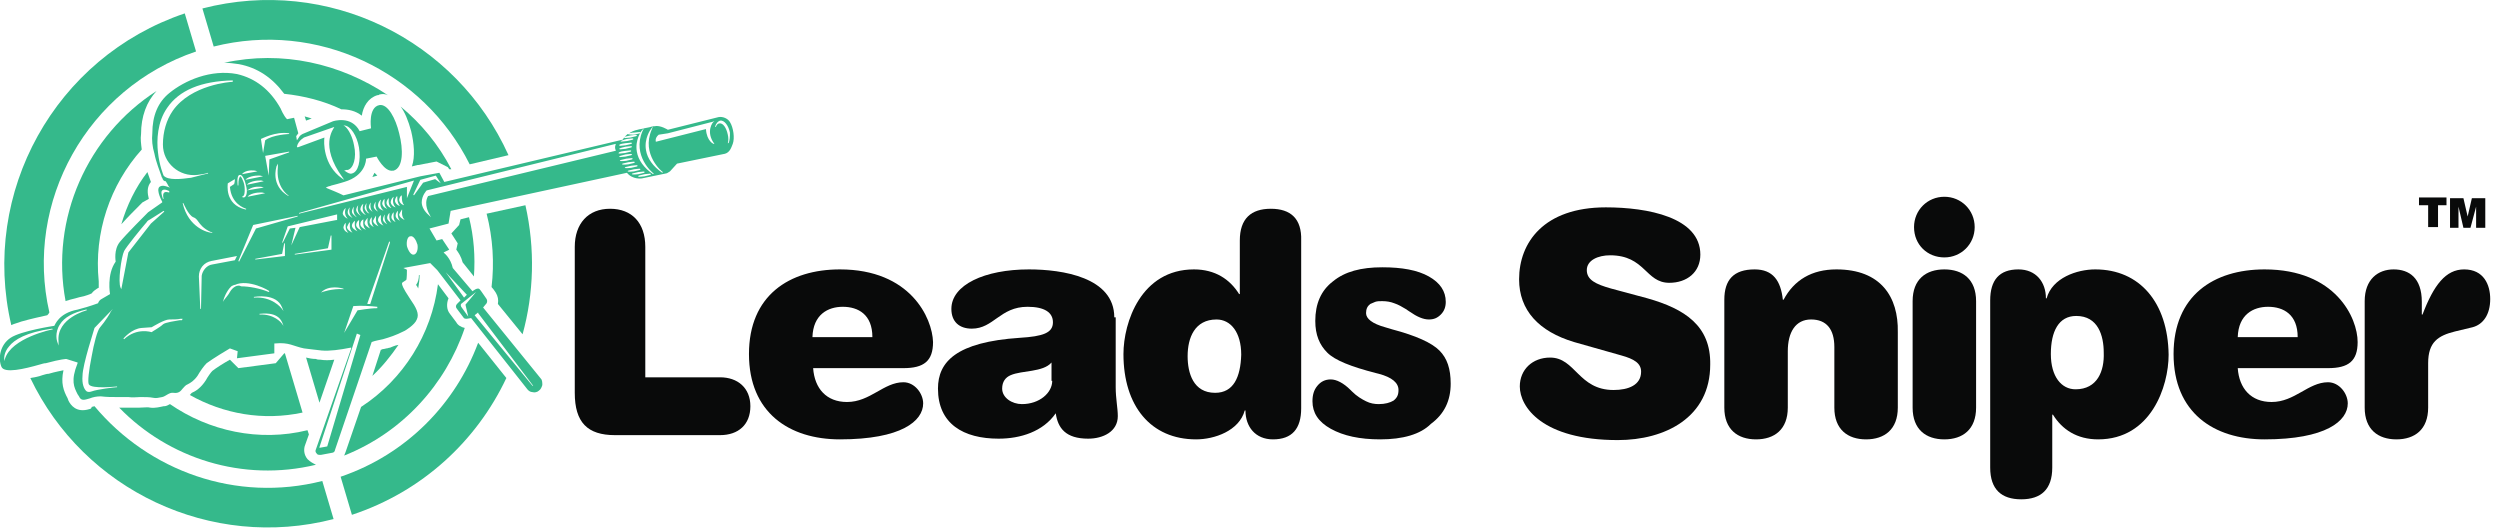<svg width="218" height="46" viewBox="0 0 218 46" fill="none" xmlns="http://www.w3.org/2000/svg">
<g clip-path="url(#clip0_507_14979)">
<path d="M17.65 0.738L18.634 4.059C27.674 1.784 36.898 6.211 40.957 14.329L44.34 13.53C39.789 3.444 28.596 -2.091 17.65 0.738Z" fill="#35B98B"/>
<path d="M4.12 27.489C4.182 27.428 4.243 27.366 4.305 27.243C2.091 17.588 7.626 7.687 17.096 4.489L16.112 1.168C4.797 4.981 -1.722 16.789 0.984 28.35C1.23 28.227 1.537 28.166 1.845 28.043C2.706 27.797 3.567 27.612 4.12 27.489Z" fill="#35B98B"/>
<path d="M6.58 26.014C6.765 25.952 7.011 25.891 7.318 25.829C7.503 25.768 7.749 25.706 7.995 25.583C8.118 25.399 8.302 25.276 8.487 25.153L8.61 25.091C8.61 24.907 8.61 24.722 8.61 24.538C8.179 20.295 9.594 16.113 12.361 13.038C12.3 12.546 12.238 12.115 12.3 11.685C12.3 10.148 12.791 8.856 13.652 7.934C7.626 11.808 4.366 19.065 5.719 26.26C5.842 26.198 5.965 26.198 6.088 26.137C6.273 26.075 6.396 26.075 6.58 26.014Z" fill="#35B98B"/>
<path d="M24.783 8.179C26.505 8.364 28.227 8.794 29.765 9.532C30.38 9.532 30.995 9.655 31.548 10.086C31.671 9.286 32.102 8.548 32.901 8.302C32.963 8.302 33.024 8.302 33.086 8.241C33.332 8.179 33.578 8.179 33.824 8.302C29.703 5.535 24.599 4.366 19.556 5.473C19.987 5.473 20.417 5.535 20.848 5.596C22.447 5.904 23.738 6.765 24.783 8.179Z" fill="#35B98B"/>
<path d="M35.853 11.438C36.099 12.484 36.222 13.652 35.914 14.513L36.406 14.39H36.468L38.067 14.083L39.051 14.575L39.174 14.759H39.358C38.251 12.607 36.714 10.762 34.931 9.286C35.3 9.778 35.607 10.516 35.853 11.438Z" fill="#35B98B"/>
<path d="M40.035 19.618L39.358 20.356L39.912 21.217L39.789 21.77C39.973 22.016 40.219 22.385 40.342 22.877L41.326 24.107C41.449 22.385 41.326 20.663 40.896 18.941L40.158 19.126L40.035 19.618Z" fill="#35B98B"/>
<path d="M39.789 28.105L39.235 27.367C38.928 26.998 38.928 26.444 39.112 26.014L38.19 24.784C37.636 29.15 35.176 33.086 31.487 35.484L30.134 39.42C30.072 39.543 30.072 39.605 30.011 39.727C35.115 37.698 38.866 33.516 40.527 28.596C40.219 28.535 39.912 28.351 39.789 28.105Z" fill="#35B98B"/>
<path d="M26.813 40.035C26.505 39.666 26.444 39.174 26.628 38.744L26.936 37.883L26.813 37.514C22.57 38.559 18.203 37.575 14.821 35.238C14.698 35.3 14.513 35.423 14.329 35.423H14.267C13.96 35.484 13.529 35.607 13.099 35.546C12.915 35.484 12.546 35.546 12.177 35.546C11.807 35.546 11.377 35.546 11.008 35.546C10.823 35.546 10.639 35.546 10.393 35.546C14.698 39.974 21.155 42.065 27.551 40.527C27.305 40.404 27.059 40.281 26.813 40.035Z" fill="#35B98B"/>
<path d="M7.81 35.669C6.642 36.038 6.15 35.3 5.965 34.931C5.965 34.869 5.904 34.807 5.904 34.746C5.535 34.07 5.289 33.393 5.535 32.286C5.289 32.348 4.858 32.409 4.243 32.594C4.059 32.594 3.936 32.655 3.69 32.717C3.382 32.84 3.013 32.901 2.644 32.963C7.318 42.741 18.388 48.029 29.088 45.262L28.104 41.941C20.602 43.848 12.976 41.08 8.241 35.422C8.179 35.422 8.056 35.484 7.995 35.484C7.995 35.607 7.872 35.669 7.81 35.669Z" fill="#35B98B"/>
<path d="M26.69 10.516L27.182 10.332C26.997 10.271 26.751 10.209 26.567 10.148L26.69 10.516Z" fill="#35B98B"/>
<path d="M32.655 15.067C32.594 15.19 32.532 15.313 32.471 15.436L32.901 15.313C32.84 15.251 32.717 15.128 32.655 15.067Z" fill="#35B98B"/>
<path d="M42.864 25.03C42.987 25.153 43.11 25.337 43.233 25.522C43.417 25.829 43.479 26.137 43.417 26.506L45.569 29.15C46.553 25.583 46.676 21.709 45.816 17.896L42.433 18.634C42.987 20.786 43.11 22.939 42.864 25.03Z" fill="#35B98B"/>
<path d="M29.703 41.572L30.687 44.893C36.837 42.864 41.572 38.436 44.155 32.963L41.695 29.888C39.727 35.176 35.484 39.604 29.703 41.572Z" fill="#35B98B"/>
<path d="M10.578 19.556C11.131 18.941 11.807 18.265 12.115 17.957L12.238 17.834L12.422 17.65L12.976 17.342C12.853 16.85 12.791 16.297 13.16 15.866C13.099 15.682 12.976 15.374 12.853 15.005C11.807 16.358 11.069 17.896 10.578 19.556Z" fill="#35B98B"/>
<path d="M34.008 30.318C33.885 30.318 33.824 30.38 33.7 30.38C33.639 30.38 33.516 30.441 33.393 30.441C33.331 30.441 33.27 30.503 33.209 30.503L32.471 32.778C33.331 31.979 34.069 31.056 34.746 30.072C34.377 30.134 34.193 30.257 34.008 30.318Z" fill="#35B98B"/>
<path d="M29.15 31.364C28.719 31.425 28.289 31.425 27.92 31.364C27.797 31.364 27.674 31.364 27.551 31.302C27.243 31.302 26.936 31.241 26.69 31.179L27.858 35.115L29.15 31.364Z" fill="#35B98B"/>
<path d="M36.283 24.845C36.345 24.907 36.406 25.03 36.468 25.153C36.529 24.784 36.591 24.353 36.591 23.984H36.529C36.529 24.292 36.468 24.599 36.283 24.845Z" fill="#35B98B"/>
<path d="M26.382 35.976L24.845 30.811C24.845 30.811 24.845 30.811 24.783 30.811L24.046 31.672L20.786 32.102L20.048 31.364C19.495 31.672 18.818 32.102 18.511 32.348C18.388 32.471 18.08 32.901 17.957 33.147C17.527 33.824 17.035 34.131 16.727 34.254C16.727 34.254 16.666 34.316 16.604 34.377C16.604 34.377 16.604 34.439 16.543 34.439C19.495 36.099 22.939 36.714 26.382 35.976Z" fill="#35B98B"/>
<path d="M63.65 10.639C63.465 10.332 63.035 10.147 62.666 10.209L58.238 11.316C58.238 11.316 57.562 10.885 57.069 11.008C57.008 11.008 57.008 11.008 56.947 11.008L56.824 11.316C55.901 13.468 57.746 15.005 57.807 15.005L57.746 15.067C56.947 14.514 56.455 13.837 56.331 13.099C56.147 12.054 56.762 11.254 56.762 11.254L56.947 11.008C56.762 11.07 56.516 11.131 56.147 11.193L56.024 11.439C55.102 13.591 56.947 15.129 57.008 15.129L56.947 15.19C56.147 14.636 55.655 13.96 55.532 13.222C55.348 12.177 55.963 11.377 55.963 11.377L56.147 11.193C55.963 11.254 55.778 11.254 55.594 11.316C55.286 11.377 55.04 11.5 54.856 11.623C54.917 11.623 55.04 11.562 55.286 11.562C55.778 11.5 55.84 11.5 55.84 11.562C55.84 11.623 55.84 11.623 55.286 11.746C54.794 11.746 54.733 11.685 54.733 11.685C54.425 11.931 54.302 12.177 54.302 12.177L38.743 15.867L38.313 15.067L36.652 15.374L29.949 17.035C29.457 16.789 28.965 16.604 28.535 16.42L28.412 16.358L28.535 16.297C28.658 16.235 28.781 16.235 28.904 16.174C29.211 16.112 29.58 15.989 30.011 15.867C31.917 15.313 31.917 13.899 31.917 13.899V13.837L32.84 13.653C32.84 13.653 33.516 15.005 34.254 14.883H34.316C35.176 14.636 35.176 13.038 34.807 11.623C34.5 10.332 33.824 9.04 33.086 9.163C32.102 9.348 32.348 11.131 32.348 11.131V11.193L31.364 11.439C30.626 10.024 29.027 10.578 29.027 10.578L26.382 11.685C26.259 11.746 26.198 11.808 26.136 11.869L25.89 12.238L25.829 11.869L26.013 11.623L25.644 10.27L25.029 10.393C24.722 10.086 24.476 9.471 24.476 9.471C23.553 7.81 22.262 6.826 20.663 6.457C18.388 6.027 16.112 7.011 14.759 8.118C13.775 8.917 13.283 10.086 13.283 11.623C13.222 12.177 13.283 12.792 13.468 13.407C13.591 14.083 13.96 15.005 14.083 15.374C14.083 15.436 14.083 15.436 14.144 15.498C14.206 15.743 14.329 15.805 14.452 15.805C14.575 15.989 14.636 16.112 14.698 16.235L14.821 16.358L14.636 16.297C14.452 16.235 14.144 16.112 13.898 16.297C13.591 16.604 14.144 17.588 14.144 17.588V17.65L12.914 18.511C12.668 18.757 11.008 20.417 10.454 21.094C9.901 21.77 10.086 22.754 10.086 22.816C9.286 23.923 9.594 25.645 9.594 25.645L8.856 26.075C8.733 26.137 8.61 26.259 8.548 26.444C7.872 26.69 7.257 26.875 6.765 26.997C5.104 27.305 4.797 28.35 4.735 28.412C4.735 28.412 1.845 28.842 0.922 29.457C-8.38261e-06 30.072 -0.184 31.241 0.123 31.979C0.369 32.594 2.152 32.163 3.444 31.794C3.69 31.733 3.813 31.671 3.997 31.671C5.35 31.302 5.781 31.302 5.781 31.302L6.765 31.61V31.671C6.15 33.209 6.457 33.762 6.765 34.377C6.826 34.439 6.826 34.5 6.888 34.562C7.072 34.992 7.38 34.869 7.81 34.746C8.118 34.623 8.425 34.562 8.794 34.562C9.286 34.623 9.717 34.623 10.147 34.623C10.516 34.623 10.885 34.623 11.193 34.623C11.562 34.685 11.931 34.623 12.238 34.623C12.668 34.623 13.037 34.623 13.345 34.685C13.591 34.746 13.837 34.685 14.144 34.623C14.452 34.562 14.759 34.193 15.128 34.254C15.559 34.316 15.743 34.131 15.928 33.885C16.051 33.762 16.174 33.578 16.358 33.516C16.604 33.393 16.912 33.209 17.219 32.778C17.465 32.348 17.773 31.917 18.019 31.671C18.511 31.302 19.925 30.441 20.048 30.38L20.725 30.626L20.663 31.241L23.922 30.81V29.949H23.984C25.214 29.826 25.583 30.195 26.505 30.38C26.936 30.441 27.551 30.503 28.043 30.564C28.719 30.626 29.642 30.503 30.564 30.318H30.626V30.38L27.551 39.174C27.489 39.297 27.489 39.42 27.612 39.543C27.674 39.666 27.797 39.666 27.981 39.666L28.965 39.481C29.088 39.481 29.211 39.358 29.211 39.235L32.409 29.826C32.717 29.703 33.147 29.642 33.393 29.58C34.008 29.396 34.438 29.273 35.3 28.842C35.3 28.842 36.16 28.35 36.345 27.858C36.591 27.366 36.283 26.813 35.73 26.014C35.115 25.091 35.053 24.845 35.053 24.722C35.053 24.661 35.115 24.599 35.238 24.538C35.3 24.476 35.361 24.476 35.422 24.415C35.484 24.353 35.484 23.615 35.484 23.554C35.484 23.492 35.422 23.492 35.3 23.431L35.176 23.369L37.513 22.939L38.128 23.554L40.158 26.198L39.85 26.506C39.727 26.628 39.727 26.813 39.85 26.936L40.404 27.674C40.465 27.797 40.588 27.797 40.711 27.797L41.08 27.735L45.938 33.885C46.062 34.07 46.246 34.193 46.431 34.193C46.615 34.254 46.861 34.193 46.984 34.07C47.168 33.947 47.23 33.762 47.291 33.578C47.291 33.393 47.291 33.147 47.168 33.024L42.126 26.813L42.433 26.444C42.495 26.321 42.495 26.198 42.433 26.075C42.249 25.829 41.941 25.337 41.818 25.214C41.634 25.03 41.203 25.398 41.203 25.398L39.481 23.369C39.297 22.508 38.743 22.078 38.743 22.078L38.682 22.016L39.174 21.77L38.559 20.848L38.067 20.971L37.452 19.925L39.112 19.495L39.297 18.388L54.671 15.067C55.163 15.682 55.963 15.559 55.963 15.559L58.053 15.129C58.176 15.129 58.3 15.005 58.422 14.944L59.037 14.268L63.219 13.407C63.65 13.284 63.773 12.853 63.896 12.546C64.08 12.054 63.957 11.131 63.65 10.639ZM30.195 14.821C30.257 14.821 30.318 14.821 30.318 14.821C30.81 14.698 31.118 13.776 30.872 12.669C30.749 11.992 30.441 11.316 30.072 11.008L29.949 10.947H30.072C30.564 11.008 31.118 11.808 31.302 12.853C31.487 14.021 31.241 15.005 30.687 15.129C30.503 15.19 30.318 15.067 30.134 14.944L30.011 14.883L30.195 14.821ZM4.612 28.719C4.551 28.719 0.984 29.457 0.43 31.302L0.369 31.487V31.302C0.369 31.302 0.307 30.749 0.799 30.195C1.23 29.642 2.275 28.965 4.551 28.658L4.612 28.719ZM5.104 29.765V30.134L4.981 29.765C4.981 29.765 4.735 29.027 5.227 28.289C5.596 27.674 6.396 27.244 7.503 26.997H7.564V27.059C7.564 27.059 4.92 27.735 5.104 29.765ZM9.655 27.182C9.655 27.244 9.163 28.043 8.733 28.535C8.487 28.781 8.179 30.011 7.995 31.056C7.749 32.286 7.626 33.332 7.749 33.516C7.995 33.947 10.147 33.701 10.209 33.701V33.762C10.024 33.762 8.487 33.947 7.995 34.131C7.81 34.193 7.687 34.193 7.564 34.131C7.318 33.947 7.134 33.455 7.195 32.778C7.195 31.794 8.241 28.658 8.241 28.596L9.84 26.936L9.655 27.182ZM15.866 27.92C15.866 27.92 15.805 27.92 15.682 27.92C15.374 27.981 14.39 28.104 14.206 28.289C13.96 28.535 13.283 28.904 13.222 28.965C13.222 28.965 11.931 28.535 10.823 29.58L10.762 29.519C10.823 29.457 11.5 28.658 12.361 28.596L13.222 28.535C13.345 28.473 14.329 27.858 14.759 27.858C15.067 27.858 15.497 27.858 15.743 27.797C15.866 27.797 15.928 27.797 15.928 27.797L15.866 27.92ZM13.16 19.495L11.193 22.016L10.578 25.214L10.516 25.091C10.27 24.599 10.578 22.385 10.823 21.893C11.008 21.524 12.361 19.864 12.791 19.372C12.853 19.249 12.976 19.187 13.099 19.126L14.267 18.388L14.329 18.449L13.16 19.495ZM14.759 16.789C14.513 16.727 14.39 16.727 14.329 16.789C14.144 16.912 14.267 17.342 14.267 17.342H14.206C14.083 16.973 14.021 16.727 14.144 16.604C14.329 16.42 14.759 16.666 14.759 16.666V16.789ZM46.492 33.639H46.431L41.388 27.489L41.695 27.244V27.305L46.492 33.639ZM41.511 25.46L40.588 26.567L40.834 27.612L40.219 26.752C40.158 26.628 40.158 26.506 40.281 26.444L41.511 25.46ZM38.866 23.738L40.711 25.706L40.465 25.952L38.866 23.738ZM54.979 11.808C55.471 11.746 55.532 11.746 55.532 11.808C55.532 11.869 55.532 11.869 54.979 11.992C54.487 12.054 54.425 12.054 54.425 11.992C54.425 11.931 54.425 11.931 54.979 11.808ZM54.671 12.115C55.163 12.054 55.225 12.054 55.225 12.115C55.225 12.177 55.225 12.177 54.671 12.3C54.179 12.361 54.118 12.361 54.118 12.3C54.179 12.3 54.179 12.238 54.671 12.115ZM54.548 12.484C55.04 12.423 55.102 12.423 55.102 12.484C55.102 12.546 55.102 12.546 54.548 12.669C54.056 12.73 53.995 12.73 53.995 12.669C53.995 12.607 54.056 12.546 54.548 12.484ZM54.548 12.792C55.04 12.73 55.102 12.73 55.102 12.792C55.102 12.853 55.102 12.853 54.548 12.976C54.056 13.038 53.995 13.038 53.995 12.976C53.995 12.976 53.995 12.915 54.548 12.792ZM54.487 13.161C54.979 13.099 55.04 13.099 55.04 13.161C55.04 13.222 55.04 13.222 54.487 13.345C53.995 13.407 53.933 13.407 53.933 13.345C53.995 13.284 53.995 13.222 54.487 13.161ZM54.548 13.468C55.04 13.407 55.102 13.407 55.102 13.468C55.102 13.53 55.102 13.53 54.548 13.653C54.056 13.714 53.995 13.714 53.995 13.653C54.056 13.591 54.056 13.591 54.548 13.468ZM25.89 12.792C25.952 12.484 26.136 12.3 26.259 12.177C26.321 12.115 26.444 12.054 26.505 11.992L29.15 11.07L29.088 11.193C29.088 11.193 28.781 11.623 28.719 12.3C28.658 12.976 28.842 14.083 29.888 15.498L30.011 15.682L29.826 15.559C28.166 14.39 28.227 12.361 28.289 11.992L25.952 12.853L25.89 12.792ZM36.099 15.743L35.484 17.281V16.297L26.075 18.634V18.572L36.099 15.743ZM35.238 17.896C35.176 17.896 34.869 17.773 34.807 17.465C34.807 17.342 34.869 17.158 34.992 17.035C35.115 17.035 34.931 17.527 35.238 17.896ZM34.869 17.957C34.807 17.957 34.5 17.834 34.438 17.527C34.438 17.404 34.5 17.219 34.623 17.096C34.684 17.158 34.562 17.588 34.869 17.957ZM34.5 18.08C34.438 18.08 34.131 17.957 34.069 17.65C34.069 17.527 34.131 17.342 34.254 17.219L34.316 17.158V17.219C34.316 17.219 34.131 17.711 34.5 18.08ZM34.131 18.142C34.069 18.142 33.762 18.019 33.7 17.711C33.7 17.588 33.762 17.404 33.885 17.281C33.947 17.281 33.762 17.773 34.131 18.142ZM33.762 18.203C33.7 18.203 33.393 18.08 33.331 17.773C33.331 17.65 33.393 17.465 33.516 17.342C33.578 17.404 33.393 17.896 33.762 18.203ZM30.38 20.294C30.318 20.294 30.011 20.171 29.949 19.864C29.949 19.741 30.011 19.556 30.134 19.433C30.195 19.495 30.011 19.987 30.38 20.294ZM29.888 18.634C29.888 18.511 29.949 18.326 30.072 18.203L30.134 18.142V18.203C30.134 18.203 29.949 18.695 30.318 19.064C30.257 19.064 29.949 18.88 29.888 18.634ZM30.503 19.372C30.564 19.372 30.38 19.864 30.687 20.233L30.749 20.294L30.626 20.233C30.626 20.233 30.257 20.048 30.257 19.802C30.318 19.679 30.38 19.495 30.503 19.372ZM30.318 18.511C30.318 18.388 30.38 18.203 30.503 18.08C30.503 18.08 30.318 18.572 30.687 18.941L30.749 19.003L30.626 18.941C30.687 18.941 30.318 18.818 30.318 18.511ZM30.933 19.249C30.995 19.249 30.81 19.741 31.118 20.11L31.179 20.171L31.056 20.11C31.056 20.11 30.687 19.925 30.687 19.679C30.687 19.556 30.749 19.433 30.933 19.249ZM30.687 18.449C30.687 18.326 30.749 18.142 30.872 18.019C30.872 18.019 30.687 18.511 31.056 18.88L31.118 18.941L30.995 18.88C31.056 18.88 30.687 18.695 30.687 18.449ZM31.302 19.187C31.364 19.187 31.179 19.679 31.487 20.048L31.548 20.11L31.425 20.048C31.425 20.048 31.056 19.864 31.056 19.618C31.056 19.495 31.118 19.31 31.302 19.187ZM31.056 18.326C31.056 18.203 31.118 18.019 31.241 17.896C31.241 17.896 31.056 18.388 31.425 18.757L31.487 18.818L31.364 18.757C31.425 18.757 31.118 18.634 31.056 18.326ZM31.671 19.126C31.733 19.126 31.548 19.618 31.856 19.987L31.917 20.048L31.794 19.987C31.794 19.987 31.425 19.802 31.425 19.556C31.425 19.372 31.487 19.249 31.671 19.126ZM31.425 18.265C31.425 18.142 31.487 17.957 31.61 17.834L31.671 17.773V17.834C31.671 17.834 31.487 18.326 31.856 18.695L31.917 18.757L31.794 18.695C31.794 18.695 31.487 18.511 31.425 18.265ZM32.04 19.003C32.102 19.003 31.917 19.495 32.225 19.864L32.286 19.925L32.163 19.864C32.163 19.864 31.794 19.679 31.794 19.433C31.794 19.31 31.917 19.187 32.04 19.003ZM31.794 18.142C31.794 18.019 31.856 17.834 31.979 17.711C31.979 17.711 31.794 18.203 32.163 18.572L32.225 18.634L32.102 18.572C32.163 18.634 31.856 18.449 31.794 18.142ZM32.409 18.941C32.471 18.941 32.286 19.433 32.594 19.802C32.594 19.802 32.225 19.618 32.225 19.372C32.225 19.249 32.286 19.064 32.409 18.941ZM32.163 18.08C32.163 17.957 32.225 17.773 32.348 17.65C32.348 17.65 32.163 18.142 32.532 18.511L32.594 18.572V18.511C32.532 18.511 32.225 18.326 32.163 18.08ZM32.778 18.818C32.84 18.818 32.655 19.31 32.963 19.679L33.024 19.741L32.901 19.679C32.901 19.679 32.532 19.495 32.532 19.249C32.594 19.126 32.655 19.003 32.778 18.818ZM32.594 18.019C32.594 17.896 32.655 17.711 32.778 17.588C32.778 17.588 32.594 18.08 32.963 18.449C32.963 18.449 32.594 18.265 32.594 18.019ZM33.209 18.757C33.27 18.757 33.086 19.249 33.393 19.618L33.455 19.679L33.331 19.618C33.331 19.618 32.963 19.433 32.963 19.187C32.963 19.064 33.024 18.88 33.209 18.757ZM32.963 17.896C32.963 17.773 33.024 17.588 33.147 17.465L33.209 17.404V17.465C33.209 17.465 33.024 17.957 33.393 18.326L33.455 18.388L33.331 18.326C33.331 18.326 32.963 18.203 32.963 17.896ZM21.463 18.203V18.265H21.401C19.556 17.834 19.864 16.051 19.864 15.989L20.479 15.62V15.682C20.479 15.867 20.417 16.051 20.417 16.051L20.048 16.297C20.171 17.773 21.278 18.142 21.463 18.203ZM21.647 16.543C22.139 16.174 22.816 16.297 22.816 16.297L23 16.358L21.524 16.604L21.647 16.543ZM21.524 16.112L21.647 15.989C22.139 15.682 22.816 15.743 22.816 15.743L23 15.805L21.524 16.112ZM23.123 16.85L21.586 17.158L21.709 17.035C22.201 16.727 22.877 16.789 22.877 16.789L23.123 16.85ZM21.278 17.219C21.217 17.219 21.155 17.219 21.094 17.158C21.34 17.096 21.34 16.789 21.34 16.481C21.34 16.235 21.278 15.928 21.155 15.682C21.094 15.498 20.971 15.374 20.971 15.374C20.848 15.436 20.786 15.682 20.786 16.112C20.786 16.112 20.786 16.112 20.786 16.174H20.725C20.663 15.62 20.725 15.252 20.909 15.252C21.094 15.19 21.34 15.62 21.463 16.235C21.586 16.666 21.524 17.158 21.278 17.219ZM22.078 19.618L25.952 18.818V18.88L22.323 19.925L20.848 22.816L20.786 22.754L22.078 19.618ZM25.152 17.035V17.096C23.553 16.174 24.107 14.575 24.107 14.514L24.23 14.268V14.575C24.045 16.235 25.029 16.973 25.152 17.035ZM23.492 13.899L23.43 15.313L23.123 13.591L25.214 13.222V13.284L23.492 13.899ZM22.754 12.115C22.816 12.115 23.984 11.439 25.214 11.623V11.685C25.214 11.685 23.738 11.746 23.123 12.238L22.939 13.345L22.754 12.115ZM22.939 15.374L21.401 15.682L21.524 15.559C22.016 15.252 22.692 15.313 22.692 15.313L22.939 15.374ZM22.262 14.883L22.447 14.944L21.094 15.19L21.217 15.067C21.647 14.759 22.262 14.883 22.262 14.883ZM14.267 15.313C14.267 15.313 13.898 14.452 13.775 13.284C13.652 12.238 13.714 10.639 14.575 9.409C15.62 7.872 17.527 7.072 20.294 7.011V7.134C20.11 7.134 16.666 7.38 15.067 9.655C14.513 10.455 14.206 11.5 14.206 12.607C14.206 14.206 15.62 15.436 17.219 15.252C17.527 15.19 17.834 15.19 18.142 15.067V15.129C18.08 15.129 17.404 15.313 16.666 15.498C15.805 15.62 14.636 15.743 14.267 15.313ZM18.511 20.294C18.449 20.294 18.449 20.294 18.449 20.294C18.142 20.294 16.42 19.864 15.928 17.711H15.989C15.989 17.711 16.42 18.757 16.85 18.941C17.035 19.003 17.158 19.126 17.281 19.31C17.465 19.556 17.711 19.925 18.388 20.233C18.511 20.233 18.511 20.233 18.511 20.294ZM18.511 23.062C18.019 23.123 17.65 23.615 17.588 24.046L17.527 26.936H17.465L17.342 24.107C17.342 23.431 17.773 22.877 18.449 22.754L20.663 22.324L20.479 22.693L18.511 23.062ZM20.048 25.46C19.925 25.706 19.741 25.89 19.556 26.137L19.433 26.321L19.495 26.137C19.495 26.075 19.741 25.398 20.11 25.03C20.171 24.968 20.233 24.907 20.294 24.907C20.356 24.907 20.356 24.845 20.417 24.845H20.479C21.647 24.292 23.492 25.337 23.492 25.398L23.43 25.46C22.692 25.153 21.709 24.968 21.032 24.968C20.725 24.784 20.294 25.03 20.048 25.46ZM24.537 28.166C24.537 28.166 23.922 27.366 22.631 27.428V27.366C22.816 27.366 24.168 27.12 24.599 28.104L24.722 28.412L24.537 28.166ZM24.537 26.875C24.537 26.875 23.738 25.829 22.139 25.952V25.89C22.201 25.89 24.107 25.521 24.599 26.813L24.722 27.12L24.537 26.875ZM24.845 22.324L22.262 22.631V22.57L24.599 22.139L24.783 21.217H24.845V22.324ZM25.398 21.401L25.767 19.864L25.275 19.925L24.66 21.155H24.599L25.091 19.741L29.396 18.695V19.187H29.334L26.136 19.802L25.398 21.401ZM25.706 22.201V22.139L28.596 21.647L28.842 20.54H28.904V21.77L25.706 22.201ZM27.981 25.521C28.658 24.784 29.888 25.153 29.888 25.153L30.011 25.214H29.888C29.027 25.153 28.043 25.46 27.981 25.521ZM31.425 29.211L28.535 38.928L27.858 39.051V38.989L31.118 29.088L31.425 29.211ZM32.901 26.875C32.163 26.875 31.302 27.059 31.179 27.059L30.011 29.027L30.81 26.69C31.548 26.628 32.348 26.69 32.901 26.752V26.875ZM34.008 21.155L32.286 26.506C32.225 26.506 32.163 26.506 32.102 26.506H32.04V26.444L33.947 21.032L34.008 21.155ZM33.762 19.556C33.762 19.556 33.393 19.372 33.393 19.126C33.393 19.003 33.455 18.818 33.578 18.695C33.578 18.695 33.393 19.126 33.762 19.556ZM34.131 19.433C34.131 19.433 33.762 19.249 33.762 19.003C33.762 18.88 33.824 18.695 33.947 18.572C34.008 18.572 33.824 19.064 34.131 19.433ZM34.5 19.372C34.5 19.372 34.131 19.187 34.131 18.941C34.131 18.818 34.193 18.634 34.316 18.511C34.377 18.511 34.193 19.003 34.5 19.372ZM34.869 19.249C34.869 19.249 34.5 19.064 34.5 18.818C34.5 18.695 34.562 18.511 34.684 18.388C34.746 18.388 34.562 18.88 34.869 19.249ZM35.053 18.265C35.115 18.265 34.931 18.757 35.238 19.126L35.3 19.187L35.176 19.126C35.176 19.126 34.807 18.941 34.807 18.695C34.869 18.572 34.931 18.449 35.053 18.265ZM36.099 22.201C35.853 22.262 35.607 21.893 35.484 21.463C35.422 21.032 35.545 20.602 35.791 20.602C36.037 20.54 36.283 20.909 36.406 21.34C36.468 21.77 36.345 22.139 36.099 22.201ZM36.099 17.035L36.037 16.973L36.652 15.682L38.005 15.313L38.436 15.989L37.944 15.62L36.898 15.928L36.099 17.035ZM53.687 12.607C53.564 12.915 53.687 13.038 53.687 13.099V13.161H53.626L37.329 17.096C36.898 17.834 37.452 18.695 37.452 18.695L37.575 18.941L37.39 18.757C37.021 18.449 36.775 18.019 36.775 17.65C36.775 17.035 37.206 16.604 37.206 16.604L53.687 12.546V12.607ZM54.056 14.021C54.056 13.96 54.056 13.96 54.61 13.837C55.102 13.776 55.163 13.776 55.163 13.837C55.163 13.899 55.163 13.899 54.61 14.021C54.118 14.083 54.056 14.021 54.056 14.021ZM54.241 14.329C54.241 14.268 54.241 14.268 54.794 14.145C55.286 14.083 55.348 14.083 55.348 14.145C55.348 14.206 55.348 14.206 54.794 14.329C54.302 14.39 54.241 14.329 54.241 14.329ZM54.487 14.636C54.487 14.575 54.487 14.575 55.04 14.452C55.532 14.39 55.594 14.39 55.594 14.452C55.594 14.514 55.594 14.514 55.04 14.636C54.487 14.698 54.487 14.636 54.487 14.636ZM54.733 14.944C54.733 14.883 54.733 14.883 55.286 14.759C55.778 14.698 55.84 14.698 55.84 14.759C55.84 14.821 55.84 14.821 55.286 14.944C54.794 15.005 54.733 14.944 54.733 14.944ZM55.102 15.19C55.102 15.129 55.102 15.129 55.655 15.005C56.147 14.944 56.209 14.944 56.209 15.005C56.209 15.067 56.209 15.067 55.655 15.19C55.163 15.252 55.102 15.19 55.102 15.19ZM56.209 15.374C55.717 15.436 55.655 15.436 55.655 15.374C55.655 15.313 55.655 15.313 56.209 15.19C56.7 15.129 56.762 15.129 56.762 15.19C56.762 15.252 56.7 15.252 56.209 15.374ZM62.297 12.546C62.235 12.607 61.62 12.3 61.559 11.254L57.193 12.361C57.193 12.361 57.069 12.054 57.438 11.746L58.238 11.623L62.297 10.578L62.235 10.639C62.174 10.578 61.497 11.5 62.297 12.546ZM63.527 12.484H63.465C63.527 12.3 63.527 11.992 63.465 11.746C63.342 11.131 63.035 10.701 62.727 10.762C62.604 10.762 62.481 10.885 62.42 11.07H62.358C62.42 10.762 62.604 10.578 62.789 10.516C63.158 10.455 63.527 10.947 63.65 11.562C63.65 11.869 63.65 12.238 63.527 12.484Z" fill="#35B98B"/>
<path d="M56.27 21.524C56.27 19.434 55.102 18.204 53.195 18.204C51.289 18.204 50.12 19.495 50.12 21.524V34.254C50.12 36.837 51.227 37.944 53.626 37.944H62.789C64.388 37.944 65.433 37.022 65.433 35.423C65.433 33.824 64.326 32.901 62.789 32.901H56.27V21.524Z" fill="#090A0A"/>
<path d="M73.243 23.492C68.816 23.492 65.31 25.768 65.31 30.872C65.31 35.976 68.816 38.313 73.243 38.313C78.594 38.313 80.5 36.714 80.5 35.177C80.5 34.316 79.762 33.332 78.778 33.332C77.056 33.332 75.888 35.054 73.858 35.054C72.075 35.054 71.029 33.885 70.906 32.102H78.778C80.561 32.102 81.361 31.487 81.361 29.826C81.299 27.735 79.393 23.492 73.243 23.492ZM70.845 29.396C70.906 27.428 72.198 26.752 73.489 26.752C74.842 26.752 76.072 27.428 76.072 29.396H70.845Z" fill="#090A0A"/>
<path d="M97.166 27.674C97.166 24.169 92.615 23.492 89.725 23.492C85.85 23.492 82.96 24.845 82.96 26.936C82.96 28.043 83.636 28.658 84.743 28.658C86.65 28.658 87.203 26.752 89.602 26.752C91.078 26.752 91.816 27.244 91.816 28.105C91.816 29.027 90.955 29.334 88.925 29.457C83.39 29.826 81.791 31.548 81.791 33.885C81.791 36.96 84.005 38.252 87.08 38.252C88.987 38.252 90.954 37.637 92.061 36.038C92.246 37.329 92.922 38.252 94.89 38.252C96.182 38.252 97.473 37.637 97.473 36.284C97.473 35.607 97.289 34.746 97.289 33.762V27.674H97.166ZM91.754 33.209C91.754 34.254 90.647 35.238 89.11 35.238C88.249 35.238 87.388 34.685 87.388 33.885C87.388 33.27 87.695 32.901 88.126 32.717C89.11 32.286 90.955 32.471 91.692 31.61V33.209H91.754Z" fill="#090A0A"/>
<path d="M110.818 18.204C109.096 18.204 108.112 19.065 108.112 20.971V25.645H108.051C107.251 24.353 105.96 23.492 104.115 23.492C99.503 23.492 97.965 28.105 97.965 30.872C97.965 35.423 100.364 38.313 104.299 38.313C105.898 38.313 108.051 37.575 108.543 35.792H108.604C108.604 37.206 109.465 38.313 111.003 38.313C112.663 38.313 113.463 37.391 113.463 35.607V20.971C113.524 19.065 112.54 18.204 110.818 18.204ZM105.96 34.254C104.053 34.254 103.561 32.532 103.561 31.057C103.561 29.458 104.176 27.859 106.083 27.859C107.313 27.859 108.235 28.966 108.235 30.934C108.174 32.901 107.559 34.254 105.96 34.254Z" fill="#090A0A"/>
<path d="M143.658 26.014L140.46 25.153C139.168 24.784 138.369 24.415 138.369 23.554C138.369 22.693 139.353 22.262 140.398 22.262C143.473 22.262 143.473 24.661 145.564 24.661C147.102 24.661 148.27 23.738 148.27 22.201C148.27 18.942 143.658 18.081 140.029 18.081C134.618 18.081 132.465 21.155 132.465 24.353C132.465 27.059 134.187 28.904 137.262 29.827L141.382 30.995C142.489 31.302 143.104 31.672 143.104 32.409C143.104 33.578 141.997 34.008 140.706 34.008C137.631 34.008 137.385 31.18 135.171 31.18C133.634 31.18 132.527 32.225 132.527 33.701C132.527 35.484 134.495 38.375 141.075 38.375C145.195 38.375 149.131 36.407 149.131 31.794C149.192 28.412 146.917 26.936 143.658 26.014Z" fill="#090A0A"/>
<path d="M160.139 23.492C157.987 23.492 156.449 24.415 155.527 26.137H155.465C155.281 24.476 154.604 23.492 153.005 23.492C151.16 23.492 150.361 24.415 150.361 26.137V35.546C150.361 37.452 151.529 38.313 153.128 38.313C154.727 38.313 155.896 37.452 155.896 35.546V30.626C155.896 28.965 156.572 27.858 157.925 27.858C159.278 27.858 159.955 28.72 159.955 30.257V35.546C159.955 37.452 161.123 38.313 162.722 38.313C164.321 38.313 165.489 37.452 165.489 35.546V28.965C165.551 25.891 164.013 23.492 160.139 23.492Z" fill="#090A0A"/>
<path d="M169.548 22.447C171.024 22.447 172.192 21.279 172.192 19.803C172.192 18.327 171.024 17.158 169.548 17.158C168.072 17.158 166.904 18.327 166.904 19.803C166.904 21.34 168.072 22.447 169.548 22.447Z" fill="#090A0A"/>
<path d="M169.548 23.492C167.949 23.492 166.781 24.353 166.781 26.26V35.546C166.781 37.452 167.949 38.313 169.548 38.313C171.147 38.313 172.315 37.452 172.315 35.546V26.26C172.315 24.353 171.147 23.492 169.548 23.492Z" fill="#090A0A"/>
<path d="M182.709 23.492C181.11 23.492 178.957 24.23 178.465 26.014H178.404C178.404 24.599 177.543 23.492 176.005 23.492C174.345 23.492 173.545 24.415 173.545 26.198V40.773C173.545 42.679 174.529 43.54 176.251 43.54C177.973 43.54 178.957 42.679 178.957 40.773V36.161H179.019C179.818 37.452 181.11 38.313 182.955 38.313C187.567 38.313 189.104 33.701 189.104 30.933C189.043 26.383 186.583 23.492 182.709 23.492ZM180.987 33.947C179.757 33.947 178.834 32.84 178.834 30.872C178.834 28.904 179.511 27.551 181.048 27.551C182.955 27.551 183.446 29.273 183.446 30.749C183.508 32.348 182.893 33.947 180.987 33.947Z" fill="#090A0A"/>
<path d="M197.468 23.492C193.04 23.492 189.535 25.768 189.535 30.872C189.535 35.976 193.04 38.313 197.468 38.313C202.818 38.313 204.725 36.714 204.725 35.177C204.725 34.316 203.987 33.332 203.003 33.332C201.281 33.332 200.112 35.054 198.083 35.054C196.299 35.054 195.254 33.885 195.131 32.102H203.003C204.786 32.102 205.586 31.487 205.586 29.826C205.586 27.735 203.679 23.492 197.468 23.492ZM195.131 29.396C195.192 27.428 196.484 26.752 197.775 26.752C199.128 26.752 200.358 27.428 200.358 29.396H195.131Z" fill="#090A0A"/>
<path d="M214.872 23.492C213.273 23.492 212.227 24.845 211.243 27.428H211.182V26.321C211.182 24.23 210.075 23.492 208.722 23.492C207.369 23.492 206.201 24.353 206.201 26.26V35.546C206.201 37.452 207.369 38.313 208.968 38.313C210.567 38.313 211.735 37.452 211.735 35.546V31.671C211.735 29.826 212.596 29.273 214.072 28.904L215.61 28.535C216.532 28.289 217.147 27.428 217.147 26.075C217.147 24.845 216.594 23.492 214.872 23.492Z" fill="#090A0A"/>
<path d="M213.396 17.896H212.596V19.802H211.735V17.896H210.936V17.219H213.334V17.896H213.396Z" fill="#090A0A"/>
<path d="M216.655 19.864H215.917V18.019L215.425 19.864H214.81L214.38 18.019V19.864H213.642V17.281H214.81L215.179 18.88L215.548 17.281H216.717V19.864H216.655Z" fill="#090A0A"/>
<path d="M120.35 38.313C118.567 38.313 117.152 38.005 116.045 37.391C114.939 36.776 114.447 35.976 114.447 34.992C114.447 34.439 114.57 34.008 114.877 33.639C115.184 33.27 115.553 33.086 116.045 33.086C116.537 33.086 117.152 33.393 117.767 34.008L117.89 34.131C118.321 34.562 118.751 34.808 119.12 34.992C119.489 35.177 119.858 35.238 120.227 35.238C120.781 35.238 121.211 35.115 121.519 34.931C121.826 34.685 121.949 34.439 121.949 34.008C121.949 33.393 121.396 32.901 120.227 32.594L119.981 32.532C117.829 31.979 116.414 31.425 115.738 30.749C115.062 30.072 114.693 29.211 114.693 27.981C114.693 26.506 115.184 25.337 116.23 24.538C117.275 23.677 118.69 23.308 120.535 23.308C122.257 23.308 123.61 23.554 124.594 24.107C125.578 24.661 126.07 25.398 126.07 26.321C126.07 26.752 125.947 27.12 125.639 27.428C125.332 27.735 125.024 27.858 124.594 27.858C124.102 27.858 123.548 27.612 122.933 27.182L122.564 26.936C122.257 26.752 121.949 26.567 121.58 26.444C121.273 26.321 120.904 26.259 120.535 26.259C120.289 26.259 120.104 26.259 119.92 26.321C119.797 26.383 119.612 26.444 119.489 26.506C119.243 26.69 119.12 26.936 119.12 27.305C119.12 27.797 119.674 28.227 120.781 28.535L121.396 28.719C123.487 29.273 124.84 29.888 125.516 30.564C126.193 31.241 126.5 32.163 126.5 33.455C126.5 34.931 125.947 36.099 124.778 36.96C123.856 37.883 122.318 38.313 120.35 38.313Z" fill="#090A0A"/>
</g>
<defs>
<clipPath id="clip0_507_14979">
<rect width="217.147" height="46" fill="white"/>
</clipPath>
</defs>
</svg>
